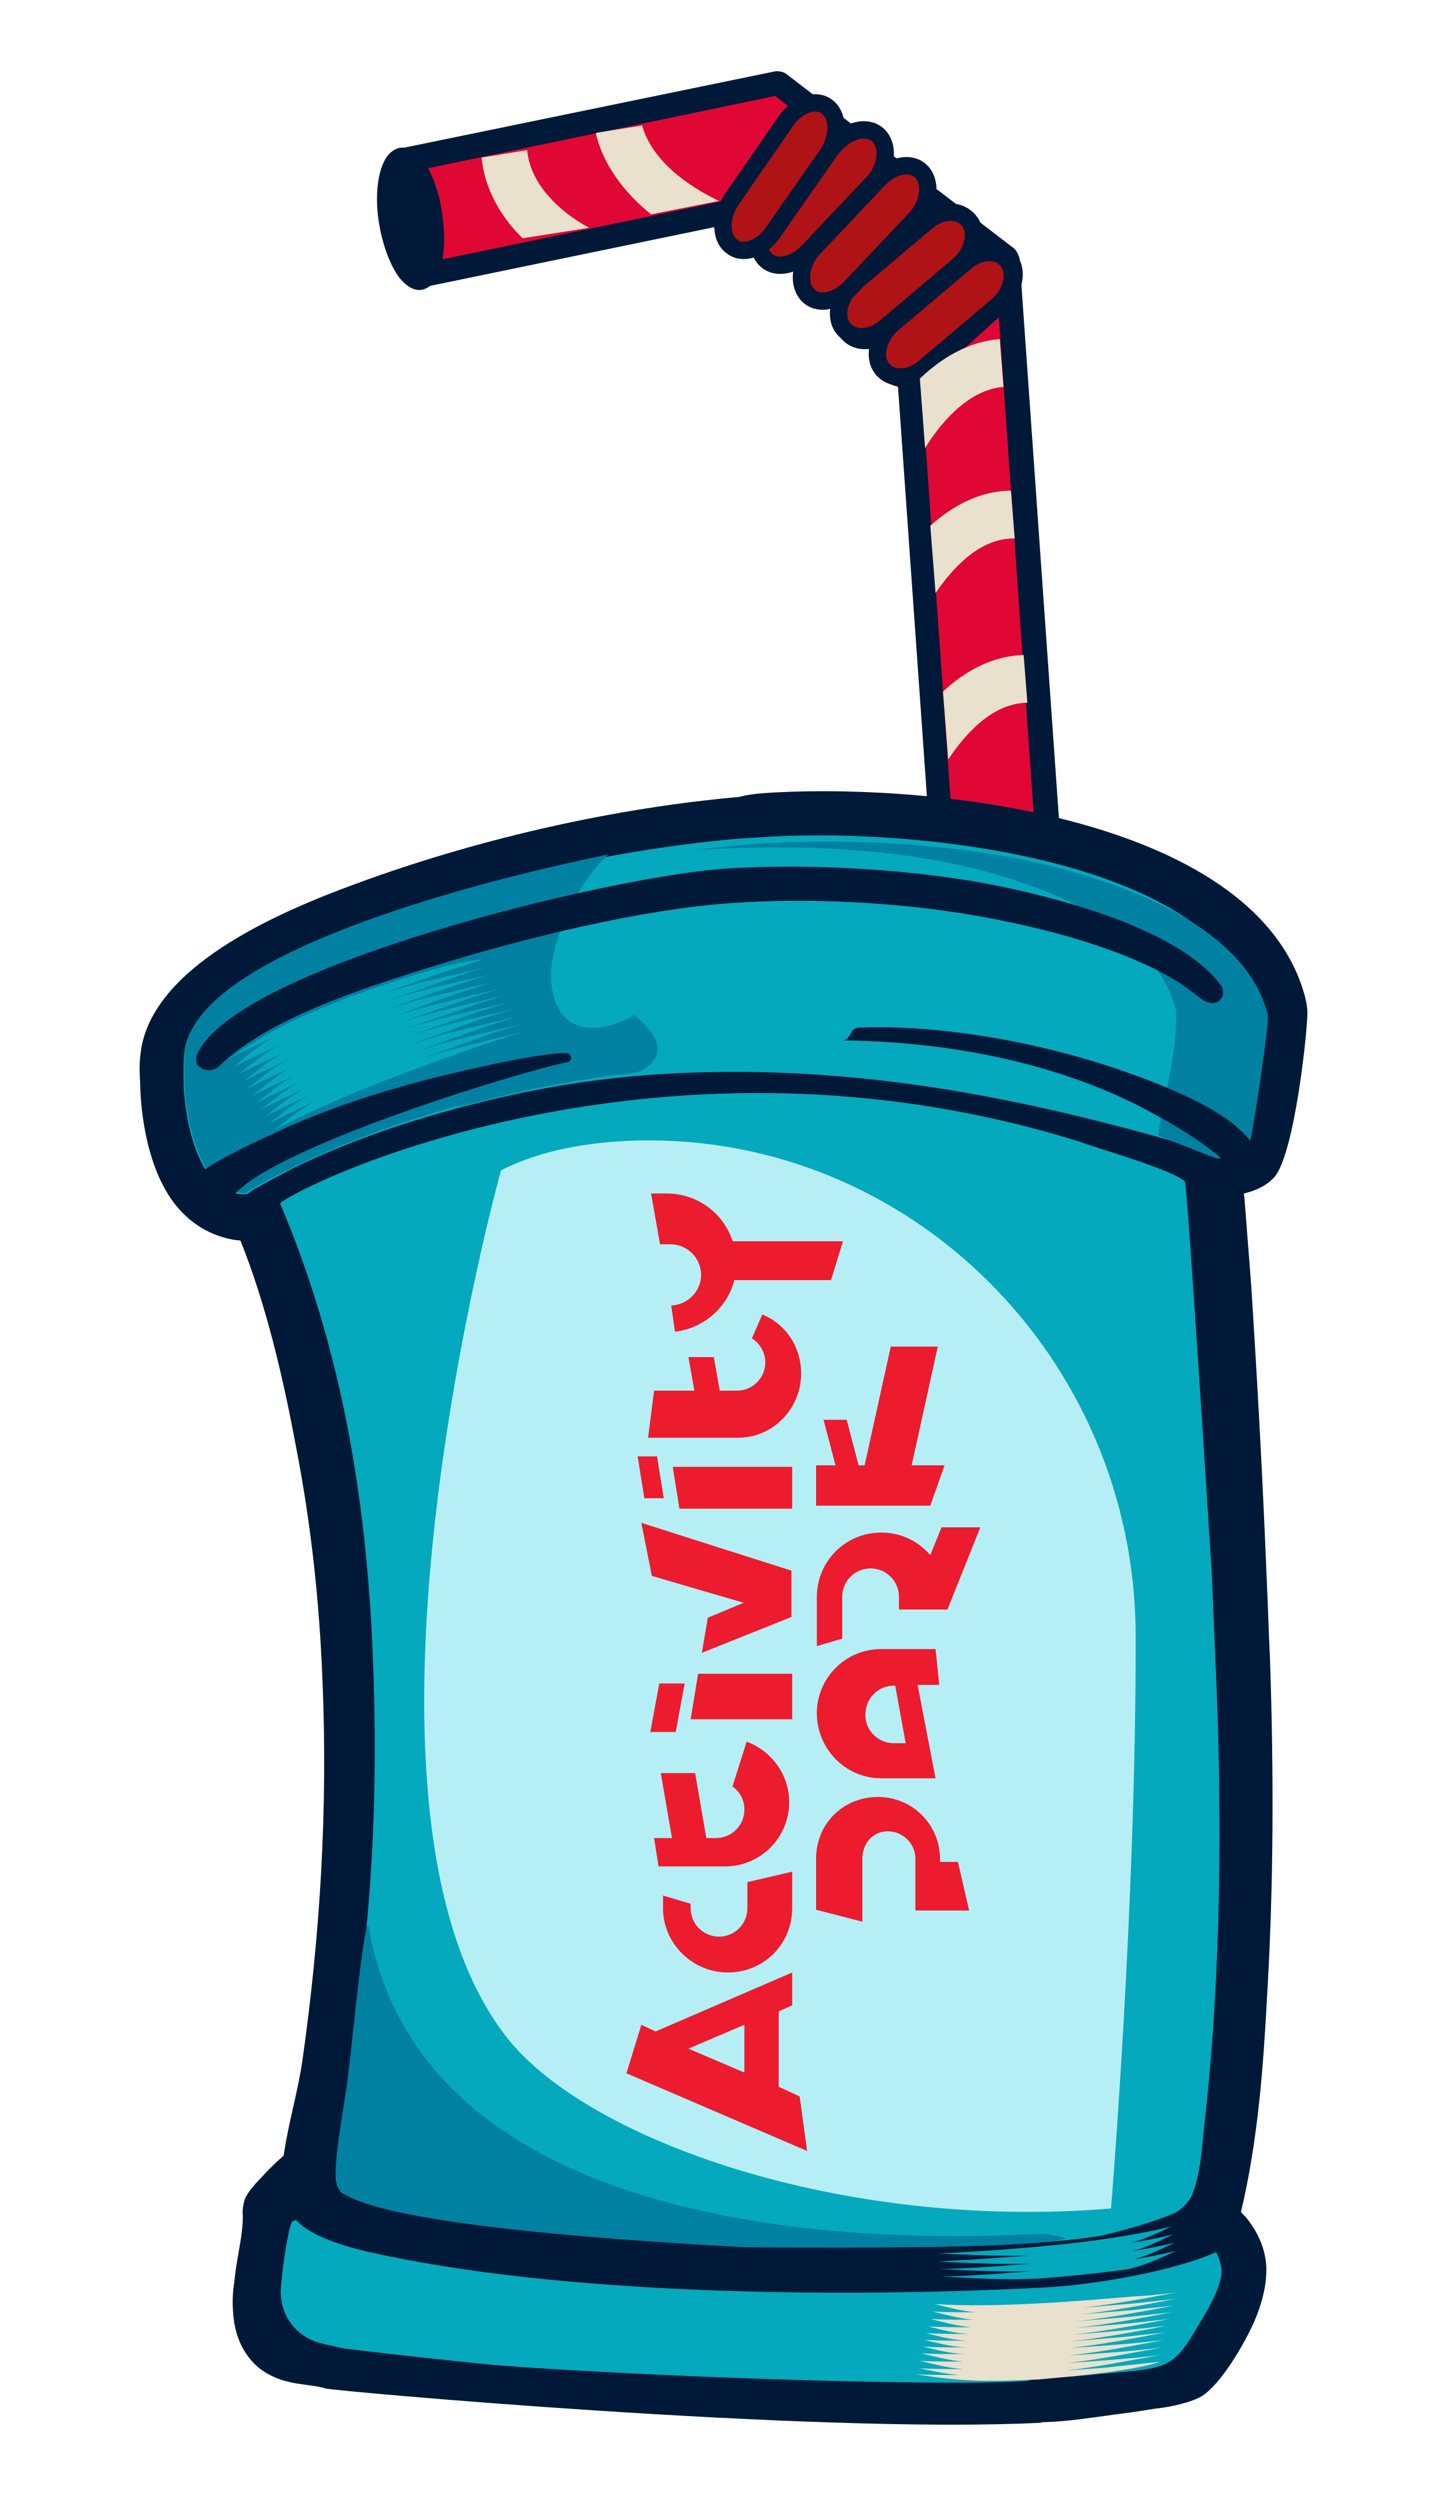 <?xml version="1.0" encoding="UTF-8"?> <!-- Generator: Adobe Illustrator 21.0.0, SVG Export Plug-In . SVG Version: 6.00 Build 0) --> <svg xmlns="http://www.w3.org/2000/svg" xmlns:xlink="http://www.w3.org/1999/xlink" x="0px" y="0px" viewBox="0 0 193.8 334.7" style="enable-background:new 0 0 193.8 334.7;" xml:space="preserve"> <style type="text/css"> .st0{fill:#001939;} .st1{fill:none;stroke:#001939;stroke-width:2.324;stroke-linecap:round;stroke-linejoin:round;stroke-miterlimit:3.864;} .st2{fill:#E00735;} .st3{fill:#B01316;} .st4{fill:none;stroke:#001939;stroke-width:2.324;stroke-miterlimit:3.864;} .st5{fill:#E9E1CD;} .st6{fill:#04A9BD;} .st7{fill-rule:evenodd;clip-rule:evenodd;fill:#04A9BD;} .st8{fill:#0081A2;} .st9{fill-rule:evenodd;clip-rule:evenodd;fill:#001939;} .st10{fill-rule:evenodd;clip-rule:evenodd;fill:#0081A2;} .st11{fill:#B5EFF5;} .st12{fill:#EC1B2E;} </style> <g id="Layer_1"> <g> <g> <g> <path class="st0" d="M104,10.7c0.2,0,0.5,0,0.7,0.2L135,34.1c0.2,0.1,0.3,0.5,0.4,0.7l7.5,106.6c0,0.7-0.5,1.1-1.1,1 c-1.4-0.3-4,0.1-6.9,1.6c-2.4,1.2-4.2,2.8-5.1,4.1c-0.5,0.8-1.6,0.5-1.6-0.5l-7.4-104.8l-19.2-14.8l-45.5,9.4 c-0.6,0.1-1.1-0.3-1.1-0.9c0.1-4.9-0.2-9.8-0.8-14.7c-0.1-0.5,0.3-1,0.7-1L104,10.7z"></path> <path class="st1" d="M104,10.7c0.2,0,0.5,0,0.7,0.2L135,34.1c0.2,0.1,0.3,0.5,0.4,0.7l7.5,106.6c0,0.7-0.5,1.1-1.1,1 c-1.4-0.3-4,0.1-6.9,1.6c-2.4,1.2-4.2,2.8-5.1,4.1c-0.5,0.8-1.6,0.5-1.6-0.5l-7.4-104.8l-19.2-14.8l-45.5,9.4 c-0.6,0.1-1.1-0.3-1.1-0.9c0.1-4.9-0.2-9.8-0.8-14.7c-0.1-0.5,0.3-1,0.7-1L104,10.7z"></path> </g> </g> <g> <g> <g> <g> <path class="st2" d="M55.9,36.6l45.8-9.5l19.9,15.3l7.4,105.2c1-1.5,2.9-3.2,5.4-4.4c2.9-1.5,5.8-2.1,7.5-1.7l-7.5-106.6 l-30.3-23.3l-49,10.2C55.7,26.7,56,31.7,55.9,36.6z"></path> <path class="st1" d="M55.9,36.6l45.8-9.5l19.9,15.3l7.4,105.2c1-1.5,2.9-3.2,5.4-4.4c2.9-1.5,5.8-2.1,7.5-1.7l-7.5-106.6 l-30.3-23.3l-49,10.2C55.7,26.7,56,31.7,55.9,36.6z"></path> </g> <g> <g> <g> <g> <path class="st3" d="M118.8,49.6c1.2,1.6,3.8,1.4,5.7-0.3l9.4-8.5c1.9-1.8,2.5-4.5,1.3-6v0c-1.2-1.6-3.8-1.4-5.7,0.3 l-9.4,8.5C118.2,45.3,117.6,48,118.8,49.6L118.8,49.6L118.8,49.6z"></path> </g> <g> <path class="st4" d="M118.8,49.6c1.2,1.6,3.8,1.4,5.7-0.3l9.4-8.5c1.9-1.8,2.5-4.5,1.3-6v0c-1.2-1.6-3.8-1.4-5.7,0.3 l-9.4,8.5C118.2,45.3,117.6,48,118.8,49.6L118.8,49.6L118.8,49.6z"></path> </g> </g> <g> <g> <path class="st3" d="M113.5,44.5c1.2,1.6,3.8,1.4,5.7-0.3l9.4-8.5c1.9-1.8,2.5-4.5,1.3-6l0,0c-1.2-1.6-3.8-1.4-5.7,0.3 l-9.4,8.5C112.8,40.2,112.3,42.9,113.5,44.5L113.5,44.5L113.5,44.5z"></path> </g> <g> <path class="st4" d="M113.5,44.5c1.2,1.6,3.8,1.4,5.7-0.3l9.4-8.5c1.9-1.8,2.5-4.5,1.3-6l0,0c-1.2-1.6-3.8-1.4-5.7,0.3 l-9.4,8.5C112.8,40.2,112.3,42.9,113.5,44.5L113.5,44.5L113.5,44.5z"></path> </g> </g> </g> <g> <g> <g> <path class="st3" d="M118.1,49.3c1.2,1.6,3.7,1.6,5.7-0.1l9.7-8.2c2-1.7,2.7-4.4,1.5-6l0,0c-1.2-1.6-3.7-1.6-5.7,0.1 l-9.7,8.2C117.6,45,116.9,47.7,118.1,49.3L118.1,49.3L118.1,49.3z"></path> </g> <g> <path class="st4" d="M118.1,49.3c1.2,1.6,3.7,1.6,5.7-0.1l9.7-8.2c2-1.7,2.7-4.4,1.5-6l0,0c-1.2-1.6-3.7-1.6-5.7,0.1 l-9.7,8.2C117.6,45,116.9,47.7,118.1,49.3L118.1,49.3L118.1,49.3z"></path> </g> </g> <g> <g> <path class="st3" d="M112.9,43.9c1.2,1.6,3.7,1.6,5.7-0.1l9.7-8.2c2-1.7,2.7-4.4,1.5-6l0,0c-1.2-1.6-3.7-1.6-5.7,0.1 l-9.7,8.2C112.4,39.6,111.7,42.3,112.9,43.9L112.9,43.9L112.9,43.9z"></path> </g> <g> <path class="st4" d="M112.9,43.9c1.2,1.6,3.7,1.6,5.7-0.1l9.7-8.2c2-1.7,2.7-4.4,1.5-6l0,0c-1.2-1.6-3.7-1.6-5.7,0.1 l-9.7,8.2C112.4,39.6,111.7,42.3,112.9,43.9L112.9,43.9L112.9,43.9z"></path> </g> </g> </g> <g> <g> <g> <path class="st3" d="M108.1,39.4c1.3,1.5,3.8,1.1,5.7-0.8l8.8-9.3c1.8-1.9,2.2-4.7,0.9-6.2l0,0c-1.3-1.5-3.8-1.1-5.7,0.8 l-8.8,9.3C107.2,35.1,106.8,37.9,108.1,39.4L108.1,39.4L108.1,39.4z"></path> </g> <g> <path class="st4" d="M108.1,39.4c1.3,1.5,3.8,1.1,5.7-0.8l8.8-9.3c1.8-1.9,2.2-4.7,0.9-6.2l0,0c-1.3-1.5-3.8-1.1-5.7,0.8 l-8.8,9.3C107.2,35.1,106.8,37.9,108.1,39.4L108.1,39.4L108.1,39.4z"></path> </g> </g> <g> <g> <path class="st3" d="M102.4,34.6c1.3,1.5,3.8,1.1,5.7-0.8l8.8-9.3c1.8-1.9,2.2-4.7,0.9-6.2l0,0c-1.3-1.5-3.8-1.1-5.7,0.8 l-8.8,9.3C101.5,30.4,101.1,33.1,102.4,34.6L102.4,34.6L102.4,34.6z"></path> </g> <g> <path class="st4" d="M102.4,34.6c1.3,1.5,3.8,1.1,5.7-0.8l8.8-9.3c1.8-1.9,2.2-4.7,0.9-6.2l0,0c-1.3-1.5-3.8-1.1-5.7,0.8 l-8.8,9.3C101.5,30.4,101.1,33.1,102.4,34.6L102.4,34.6L102.4,34.6z"></path> </g> </g> </g> <g> <g> <path class="st3" d="M97.9,32.9c1.5,1.3,3.9,0.5,5.5-1.6l7.4-10.6c1.5-2.2,1.6-5,0.1-6.3l0,0c-1.5-1.3-3.9-0.5-5.5,1.6 L98,26.7C96.5,28.8,96.4,31.7,97.9,32.9L97.9,32.9L97.9,32.9z"></path> </g> <g> <path class="st4" d="M97.9,32.9c1.5,1.3,3.9,0.5,5.5-1.6l7.4-10.6c1.5-2.2,1.6-5,0.1-6.3l0,0c-1.5-1.3-3.9-0.5-5.5,1.6 L98,26.7C96.5,28.8,96.4,31.7,97.9,32.9L97.9,32.9L97.9,32.9z"></path> </g> </g> </g> <g> <g> <path class="st5" d="M130.1,143.6c1.2-2.5,5-9,10.4-10.2l-0.5-6.5c-4.1,0.6-7.8,3.2-10.6,6.6L130.1,143.6z"></path> </g> <g> <path class="st5" d="M128.7,124.2c1.7-2.9,5.5-7.9,10.5-8.1l-0.5-6.4c-4,0.2-7.7,2.2-10.7,5.1L128.7,124.2z"></path> </g> <g> <path class="st5" d="M127,101.7c1.9-2.9,5.7-7.6,10.6-7.6l-0.5-6.4c-4,0.1-7.7,2-10.8,4.9L127,101.7z"></path> </g> <g> <path class="st5" d="M125.3,79.4c2-2.9,5.7-7.4,10.6-7.3l-0.5-6.4c-4,0-7.7,1.9-10.8,4.7L125.3,79.4z"></path> </g> <g> <path class="st5" d="M123.2,50.7l0.7,9.3c1.7-2.8,5.5-7.8,10.5-8.2l-0.5-6.4C129.9,45.7,126.2,47.8,123.2,50.7z"></path> </g> </g> <g> <path class="st0" d="M138.6,148.6c1.4-0.9,2.6-1.9,3.4-2.9c1.1-1.3,1.6-2.5,1.2-3.4c-0.2-0.5-0.8-0.9-1.5-1 c-1.7-0.4-4.6,0.2-7.5,1.7c-2.5,1.3-4.4,2.9-5.4,4.4c-0.6,1-0.9,1.9-0.5,2.6c0.8,1.8,4.8,1.5,8.9-0.6 C137.7,149.2,138.1,148.9,138.6,148.6z"></path> </g> <g> <path class="st5" d="M96.3,26.9c-2.4-1.1-8.8-4.6-10.3-10.1l-6.2,1c0.9,4.2,3.9,8.1,7.4,10.9L96.3,26.9z"></path> </g> <g> <path class="st5" d="M78.9,30.5c-2.8-1.5-7.8-5.1-8.3-10.4l-6.1,1C64.9,25.2,67,29,70,31.9L78.9,30.5z"></path> </g> </g> <g> <g> <path class="st0" d="M53.5,37.2c-1.2-1.6-2.2-4.2-2.7-7.1c-0.6-3.4-0.3-6.7,0.7-8.6c0.4-0.8,1.1-1.5,2-1.7 c1.5-0.3,2.8,1,3.7,2.5c0.7,1.2,1.3,2.8,1.7,4.5c0.1,0.5,0.2,1.1,0.3,1.7c0.7,4.4,0.2,9.7-2.7,10.3 C55.4,39,54.3,38.2,53.5,37.2z"></path> </g> </g> </g> <g> <g> <g> <path class="st0" d="M103.8,106.1c22.7-1.2,64.7,3.8,71,27.4c0.2,0.8,0.3,1.5,0.3,2c0.1,1.7-1.7,19.6-4.6,22.3 c-1.2,1.2-2.7,1.7-3.9,2c0,0.3,0.1,0.6,0.1,1c0.3,3.9,0.6,7.7,0.9,11.6c0.8,12.6,1.5,25.2,2,37.8c0.2,4,0.3,8.1,0.5,12.1 c0.5,15,0.5,30-0.4,45c-0.5,9.4-1.2,19.2-3.5,28.9c0.2,0.2,0.4,0.4,0.6,0.6c1.1,1.3,2.6,3.6,2.8,6.6c0.1,2.7-0.7,5.3-1.6,7.4 c-0.9,2.1-3.9,7.7-6.7,9.8c-0.8,0.6-2.1,1-3.2,1.3c-1.2,0.3-2.4,0.5-3.4,0.6c-2.3,0.4-4.7,0.7-5.5,0.8c-2.9,0.4-6.1,0.9-9.1,1 l-0.3,0c-0.2,0-0.4,0.1-0.6,0.1c-30.6,1.5-94.8-4.3-95.6-4.6c-0.3-0.1-0.7-0.2-1.3-0.3c-0.7-0.1-1.4-0.2-2.1-0.3 c-1.5-0.2-3.8-0.7-5.7-2.3c-2.6-2.3-3.2-5.4-3.3-7.6c-0.1-1.3,0-2.6,0.2-3.9c0.1-1.2,0.3-2.3,0.5-3.5c0.4-2.3,0.7-4,0.6-5.7 c0-1,0.3-1.8,0.4-2c0.1-0.2,0.3-0.5,0.5-0.8c0.2-0.3,0.5-0.6,0.8-1c0.5-0.5,1.1-1.2,1.8-1.9c0.6-0.6,1.2-1.2,1.8-1.7l0.2-0.2 c0.6-4.3,1.9-8.5,2.5-12.7c2.4-16.9,3.4-33.7,2.7-50.7c-0.4-10.5-1.5-20.9-3.5-31.2c-1.7-9.2-4-19.2-7.5-27.9l-0.9-0.1 c-3.9-0.7-6.6-2.9-8.4-5.5c-3-4.4-3.9-10.4-4.1-14.5c0-0.9-0.1-1.9-0.1-2.9c0-1.1,0.1-2.3,0.4-3.6 c2.8-11.5,21.1-18.5,30.3-21.8c15.4-5.5,32.8-9.5,49.6-11C100.5,106.3,102.1,106.2,103.8,106.1z"></path> </g> </g> <g> <path class="st6" d="M168.1,135.2c0-0.2,0-0.5-0.1-0.7c-5.1-18.8-42.8-23.6-64.4-22.5c-1.6,0.1-3.2,0.2-4.8,0.3 c-16.1,1.4-33,5.3-47.8,10.5c-8.8,3.1-24.5,9.4-26.2,17.4c-0.3,1.6-0.2,3.5-0.2,5.1c0.1,3.5,1.6,14.9,8.3,14.6 c0.4,0,0.7-0.4,1-0.6c1.6-0.9,3.3-1.8,5-2.7c9.5-4.7,20.2-8,31.1-10.3c6.8-1.4,13.7-2.3,20.7-2.6c14.2-0.7,28.3,0.6,41.9,3.2 c7.9,1.5,15.6,3.4,23.1,5.5l2.7,0.8c1.1,0.3,1.6,0.9,2.8,0.8c1,0,3.6-0.6,4.1-1.1C165.8,152.3,168.1,136.5,168.1,135.2z"></path> </g> <g> <path class="st7" d="M37.5,161.1c4.9-3.7,52.4-25.4,107.2-8.2c2.4,0.9,12.3,3.7,14,5.3c0.3,0.2,3.4,49.2,3.6,52.6l0.5,11.8 c0.9,20,0.8,41.8-1.5,61.9c-0.3,2.8-0.5,6.8-1.7,9.5c-2.5,5.4-18.6,6.2-24.7,6.5c-9.4,0.5-18.8,0.4-28.2,0.2 c-11.2-0.3-52.7-2.2-60.9-7.1c-0.5-0.3-0.5-1.3-0.5-1.7c-0.2-4.8,0.9-9.9,1.5-14.6c1-7.2,1.9-14.4,2.5-21.6 c1-11.6,1.1-23.3,0.6-34.9C49,200.4,45.7,180.4,37.5,161.1z"></path> </g> <g> <path class="st8" d="M169.8,136.2c0-0.2,0-0.5-0.1-0.7c-2.6-9.4-13.7-15.1-24.8-18.4c-12.9-3.9-28.4-4.9-42.4-4.2 c-3.1,0.2-6.2,0.5-9.2,0.9l1.9-0.1c13-0.7,27.6,0,39.6,3.8c10.4,3.2,20.2,8.7,22.6,17.4c0.1,0.2,0.1,0.5,0.1,0.7 c0.2,5.4-1.6,11.1-2.4,16.4c0.6,0.3,7.7,3.1,7.9,3.1c1,0,3.6-0.6,4.1-1.1C167.6,153.4,169.9,137.8,169.8,136.2z"></path> </g> <g> <path class="st0" d="M167.9,153.8c0-1-1.8-2.5-2.6-3.2c-3.5-2.9-10.2-5.6-14.9-7.2c-10.2-3.6-24.1-6.3-35.4-5.8 c-1.3,0.1-0.8,1.3-2,1.7c14.7,0.2,29.3,3.2,41.1,9.6c3.5,1.9,7.2,4.1,9.9,6.6C164.5,155.3,167.9,154.1,167.9,153.8z"></path> </g> <g> <path class="st7" d="M44.7,295.5c0,0-5,1.7-5.5,1.9c-0.6,0.3-1.7,8.5-1.6,9.7c0.1,2.6,1.5,5.2,4.6,6.4c1.1,0.4,2.4,0.6,3.6,0.9 c1,0.2,61.9,7.4,89.2,6.4c1-0.8,2-1.7,3-2.2c0,0,1.1-0.1,1.1-0.1c2.6-0.2,5.2-0.3,7.8-0.6c10-0.9,10.1-0.5,14.1-7.4 c1-1.6,2.7-4.7,2.6-6.5c-0.1-1.5-0.9-3.4-2.5-4.4c-1.9,2.1-16.3,3-19.4,3.1c-15.2,0.8-30.7,0.6-45.9,0.2 c-10.3-0.3-21.1-0.5-31.1-2.1c-5.1-0.8-10.3-1.9-15.1-3.5c-1.4-0.4-2.7-0.9-4-1.5L44.7,295.5z"></path> </g> <g> <path class="st9" d="M44.3,293c-0.1,0-2.5,0.9-2.7,1c-0.9,0.3-2.8,0.6-2.8,1.3c0.1,3.4,7,5.4,10.5,6.2 c25.6,5.8,63,6.2,90.2,4.8c6.7-0.3,17.9-2.2,23.7-4.9c-0.1-1.4-2.4-5.5-3.9-6.3c-1.9,2.1-14.9,5.2-18,5.4 c-15.2,0.8-30.7,0.6-45.9,0.2c-10.3-0.3-21.1-0.5-31.1-2.1c-5.1-0.8-10.3-1.9-15.1-3.5c-1.5-0.5-3-1-4.5-1.6 C44.7,293.2,44.5,293,44.3,293z"></path> </g> <g> <path class="st0" d="M47.7,316.9c20.8,5.1,83.2,5.6,91.2,3.5l0-1.8c-4.9,1.3-70-0.5-92.1-3.9L47.7,316.9z"></path> </g> <g> <path class="st10" d="M49.4,258.1c8.4,47.8,86.4,40.9,90.2,41c1,0,3.1,0.5,3.1,0.6c0,0.2-3.9,1.5-42.8,1.2 c-48.1-2.6-54.7-6.5-54.8-8.5c-0.7-1.8,1.1-10.9,1.5-14.3C47,275.2,48.9,255.2,49.4,258.1z"></path> </g> <g> <path class="st8" d="M32.8,159.8c0.1,0,0.2-0.1,0.3-0.2l2-1.2c1-0.5,2-1.1,3.1-1.6c7.7-3.9,16-6.8,24.7-9.2l-2.2,0.8 c3.7-1,7.4-1.9,11.2-2.7c3-0.6,6.1-1.1,9.2-1.6c1.2-0.2,2.9-0.2,4.1-0.5c1.7-0.5,2.9-1.9,2.9-3.2c-0.1-1.6-1.7-3.4-3.2-4.5 c-1.4,0.9-3.6,1.7-5.3,1.7c-4.6,0.2-5.7-3.9-5.8-6.6c-0.2-4.7,3.5-12.9,7.7-16.6c-15.7,3.2-53.8,12.6-56.6,25.6 c-0.3,1.5-0.2,3.3-0.2,4.9c0.1,3.4,1.4,13.5,6.7,14.4C31.5,159.6,32.7,159.8,32.8,159.8z"></path> </g> <g> <path class="st0" d="M130.1,122.5c-10-1.7-21.6-2.3-31.9-1.6c-12.3,0.8-28.3,4.8-39.6,8.3c-10.4,3.2-22.9,7.3-29.3,13.6 c-0.3,0.3-0.7,0.4-1.1,0.5c-0.3,0-0.6,0-0.9-0.1c-0.1,0-0.3-0.1-0.5-0.3c-0.2-0.1-0.5-0.4-0.5-0.9c0-0.2-0.1-0.5,0.1-0.8 c4.9-11.6,54.8-23.8,70.7-24.9c10.8-0.7,23.4,0,33.9,1.8c10.5,1.9,27,6.3,32.5,13.8c0.1,0.1,0.3,0.4,0.3,0.8 c0.1,0.7-0.3,1.1-0.5,1.3c-0.3,0.2-0.6,0.3-0.9,0.3c-0.6,0-1.1-0.3-1.3-0.4c-1.2-0.9-2.3-1.8-3.6-2.6 C150.2,126.9,139.5,124.1,130.1,122.5z"></path> </g> <g> <path class="st0" d="M38.3,151c7.6-3.4,16-5.9,24.5-7.8c1.8-0.4,4-0.9,6.1-1.3c2.2-0.4,4.5-0.8,6.3-0.9c0.1,0,0.3,0,0.4,0 l0.3,0c0.7,0.1,0.8,1.1,0.1,1.2c-9.1,2-45.6,13.5-45.4,19.5c0,0.5-0.4,0.8-0.8,0.6c-0.5-0.2-1.6-0.6-2.6-1 c-0.5-0.2-1-0.5-1.4-0.7c-0.2-0.1-0.4-0.3-0.5-0.4c-0.1-0.2-0.3-0.4-0.3-0.7c-0.1-1.6,3.3-3.6,6-5 C34,152.9,37.3,151.5,38.3,151z"></path> </g> <g> <g> <g> <path class="st5" d="M128.5,318c-2,0-3.9,0-5.9-0.1c6.6,1,9.3,1,16.4,0.7c3.3-0.3,12.9-1.1,16.4-2.4 c-2.4,0.3-4.8,0.5-7.2,0.8l-5.4,0.4c4.4-0.5,8.6-1.4,12.8-2.1c-2.3,0.3-4.7,0.5-7.1,0.7l-5.5,0.4c4.4-0.5,8.6-1.4,12.8-2.1 c-2.3,0.3-4.7,0.5-7.1,0.7l-5.6,0.4c4.4-0.5,8.6-1.3,12.8-2.1c-2.3,0.3-4.7,0.5-7.1,0.7l-5.6,0.4c4.5-0.5,8.6-1.3,12.8-2.1 c-1.8,0.2-3.7,0.4-5.5,0.6l-7.1,0.6c4.5-0.5,8.6-1.3,12.9-2.1c-1.8,0.2-3.7,0.4-5.5,0.6l-7.1,0.6c4.5-0.5,8.7-1.3,12.9-2.1 c-1.8,0.2-3.7,0.4-5.5,0.6l-7.1,0.6c4.5-0.5,8.7-1.3,12.9-2.1c-1.8,0.2-3.7,0.4-5.5,0.6l-7.1,0.6c4.5-0.5,8.7-1.3,12.9-2.1 c-1.8,0.2-3.7,0.4-5.5,0.6l-7.1,0.6c4.5-0.5,8.7-1.3,12.9-2.1c-1.8,0.2-3.7,0.4-5.5,0.6l-7.1,0.6c4.5-0.5,8.7-1.3,12.9-2.1 c-2.1,0.3-4.2,0.5-6.3,0.6c-7.9,0.7-18.5,1.5-26.3,1c1.7,0.4,3.3,0.9,5.5,1.1c-1.9,0-3.9,0-5.8-0.1c1.8,0.4,3.3,0.9,5.5,1.1 c-1.9,0-3.9,0-5.8-0.1c1.8,0.4,3.3,0.9,5.5,1.1c-1.9,0-3.9,0-5.8-0.1c1.8,0.4,3.3,0.9,5.5,1c-1.9,0-3.9,0-5.8-0.1 c1.8,0.4,3.3,0.9,5.6,1c-1.9,0-3.9,0-5.8-0.1c1.8,0.4,3.4,0.9,5.6,1c-2,0-3.9,0-5.8-0.1c1.8,0.4,3.4,0.9,5.6,1 c-2,0-3.9,0-5.8-0.1c1.8,0.4,3.4,0.9,5.6,1.1c-2,0-3.9,0-5.8-0.1c1.8,0.4,3.4,0.9,5.7,1.1c-2,0-3.9,0-5.8-0.1 C124.7,317.4,126.2,317.8,128.5,318z"></path> </g> </g> </g> <g> <g> <path class="st6" d="M36.6,138.9c-2,0.9-4,1.8-5.9,2.8c6.3-4.2,9-5.4,16.3-8.3c3.4-1.2,13.5-4.8,17.6-4.9 c-2.5,0.8-5.1,1.6-7.6,2.5l-5.7,2c4.7-1.5,9.3-2.4,13.8-3.5c-2.5,0.7-5,1.6-7.5,2.5l-5.8,2c4.7-1.5,9.3-2.5,13.8-3.5 c-2.5,0.7-5,1.6-7.5,2.4l-5.8,2.1c4.7-1.5,9.3-2.5,13.8-3.5c-2.5,0.7-5,1.6-7.4,2.4L53,136c4.7-1.5,9.3-2.5,13.9-3.6 c-1.9,0.6-3.9,1.2-5.8,1.9l-7.5,2.6c4.7-1.5,9.3-2.5,13.9-3.6c-1.9,0.6-3.9,1.2-5.8,1.9l-7.5,2.6c4.7-1.5,9.3-2.5,13.9-3.6 c-1.9,0.6-3.9,1.2-5.8,1.9l-7.5,2.6c4.7-1.5,9.3-2.5,13.9-3.6c-1.9,0.6-3.9,1.2-5.8,1.9l-7.5,2.7c4.7-1.5,9.3-2.5,13.9-3.6 c-1.9,0.6-3.9,1.2-5.8,1.9l-7.5,2.7c4.7-1.5,9.3-2.5,13.9-3.6c-1.9,0.6-3.9,1.2-5.8,1.9l-7.5,2.7c4.7-1.5,9.3-2.5,13.9-3.7 c-2.2,0.7-4.4,1.4-6.7,2.2c-8.3,2.9-19.3,6.9-27,11.1c1.6-1.3,3-2.5,5.1-3.7c-2,0.9-3.9,1.8-5.8,2.8c1.6-1.3,3-2.5,5.2-3.7 c-2,0.9-3.9,1.8-5.8,2.8c1.7-1.3,3-2.5,5.2-3.7c-2,0.9-3.9,1.8-5.8,2.8c1.7-1.3,3-2.5,5.2-3.7c-2,0.9-3.9,1.8-5.8,2.8 c1.7-1.3,3-2.5,5.2-3.7c-2,0.9-3.9,1.8-5.8,2.8c1.7-1.3,3-2.6,5.2-3.8c-2,0.9-3.9,1.8-5.8,2.8c1.7-1.3,3-2.6,5.3-3.8 c-2,0.9-3.9,1.8-5.8,2.8c1.7-1.3,3.1-2.6,5.3-3.8c-2,0.9-3.9,1.8-5.9,2.8c1.7-1.3,3.1-2.6,5.3-3.8c-2,0.9-4,1.8-5.9,2.8 C33,141.4,34.4,140.1,36.6,138.9z"></path> </g> </g> <g> <g> <g> <path class="st6" d="M151.2,303.8c2.5-0.6,4.5-1.6,6.3-2.4c-1.8,0.4-3.7,0.8-5.6,1.1c2.2-0.6,3.6-1.4,5.4-2.2 c-1.8,0.4-3.7,0.8-5.6,1.1c2.2-0.6,3.6-1.4,5.4-2.2c-1.8,0.4-3.7,0.8-5.6,1.1c2.1-0.6,3.7-1.4,5.4-2.2 c-7.6,1.9-17.8,2.8-25.4,3.3c-2,0.1-4.1,0.3-6.1,0.3c4.1,0.2,8.1,0.4,12.4,0.3l-6.9,0.5c-1.8,0.1-3.6,0.2-5.3,0.3 c4.1,0.2,8.1,0.4,12.4,0.3l-6.9,0.5c-1.8,0.1-3.6,0.2-5.3,0.2c4.1,0.2,8.1,0.4,12.4,0.3l-6.9,0.5c-1.8,0.1-3.6,0.2-5.3,0.2 c4,0.2,8.1,0.5,12.4,0.3C138.3,305.2,146.6,304.5,151.2,303.8z"></path> </g> </g> </g> </g> </g> </g> </g> <g id="Layer_3"> <path class="st11" d="M148.8,295.7c-36,3-70.3-9.2-81-23c-24.3-31.2-0.7-116-0.7-116c5.3-2.7,11.6-3.8,18.3-4 c36.7-0.8,66.5,29.3,66.7,66C152.2,254.8,148.8,295.7,148.8,295.7z"></path> </g> <g id="Layer_2"> <path class="st12" d="M111.9,196.2h-2.6v5.4l15.3,0l1.9-5.4h-4.4l3.5-15.9h-6.3l-3.5,15.9H115l-1.6-6.1h-3.1L111.9,196.2z M104.3,279.4l0-10.1l1.8-0.8v-4.4l-18.3,7.9l-1.9-0.9l-2,6.5l24.2,10.4l-1-7.3L104.3,279.4z M99.7,277.5l-7.5-3.2l7.5-3.2V277.5z M85.9,203.9l1.4,7.1l12.3,3.6l-4.8,2l-0.8,4.7l12-4.8l0-6.2L85.9,203.9z M89.8,166.6c2.3,0,4.1,1.9,4.1,4.1c0,2.2-1.8,4-4,4.1 l0.5,3.5c3.7-0.4,6.9-3.1,7.9-6.7l0-0.2l13,0l1.6-5.2l-14.7,0l-0.1-0.1c-1.3-3.8-4.8-6.3-8.8-6.3h-2.1l1.2,6.8H89.8z M91.7,225.4 l-3.4,0l-1.2,6.5h3.4L91.7,225.4z M126.9,215.5l4.4-11h-5.2l-1.5,3.7l-0.1-0.1l-0.2-0.2c-1.7-1.8-3.9-2.7-6.3-2.7 c-4.8,0-8.6,3.9-8.6,8.6v6.6l3.4-1v-5.6c0-2.1,1.7-3.8,3.8-3.8s3.8,1.7,3.8,3.8v1.7H126.9z M106.1,196.4l-16,0L91,202l15.1,0V196.4 z M88.9,200.6L88,195l-2.6,0l0.9,5.6H88.9z M88.2,249.9l8.9,0c4.8,0,8.6-3.9,8.6-8.6c0-3.7-2.4-6.9-5.7-8.1l-1.9,6 c1,0.7,1.6,1.8,1.6,3.1c0,2.1-1.7,3.8-3.8,3.8h-1.3l-1.5-8.7h-4.6l1.5,8.7h-2.4L88.2,249.9z M97.5,264.1c2.3,0,4.5-0.9,6.1-2.5 c1.6-1.6,2.5-3.8,2.5-6.1c0,0,0,0,0,0v-4.9l-6,1.4v3.5c0,2.1-1.7,3.8-3.8,3.8c-2.1,0-3.8-1.7-3.8-3.8v-0.6l-3.7-1.1v1.7 C88.8,260.2,92.7,264.1,97.5,264.1z M118,238.1h7.3l-2.4-12.5h2.9l-0.5-4.8H118c-4.8,0-8.6,3.9-8.6,8.6S113.2,238.1,118,238.1z M119.7,225.7h0.2l1.4,7.7l-1.6,0c-2.1,0-3.8-1.7-3.8-3.8C115.9,227.4,117.6,225.7,119.7,225.7z M125.9,249.3v-0.4 c0-4.6-3.7-8.3-8.3-8.3c-4.6,0-8.3,3.5-8.3,8.3v6.8l6.2,1.6v-8.4c0-2.1,1.4-3.7,3.4-3.7s3.7,1.6,3.7,3.7v6.9l7.2,0l-1.5-6.5H125.9z M107.3,183.9c0-3.5-2-6.6-5.2-7.9l-1.4,3.2c1.1,0.7,1.8,1.9,1.8,3.2c0,2.1-1.7,3.8-3.8,3.8h-2.3l-0.8-4.5l-3.4,0l0.8,4.5h-5.4 l-0.8,6.3h11.9C103.4,192.6,107.3,188.7,107.3,183.9z M106.1,224.1l-12.6,0l-1,6.1l13.6,0V224.1z"></path> </g> </svg> 